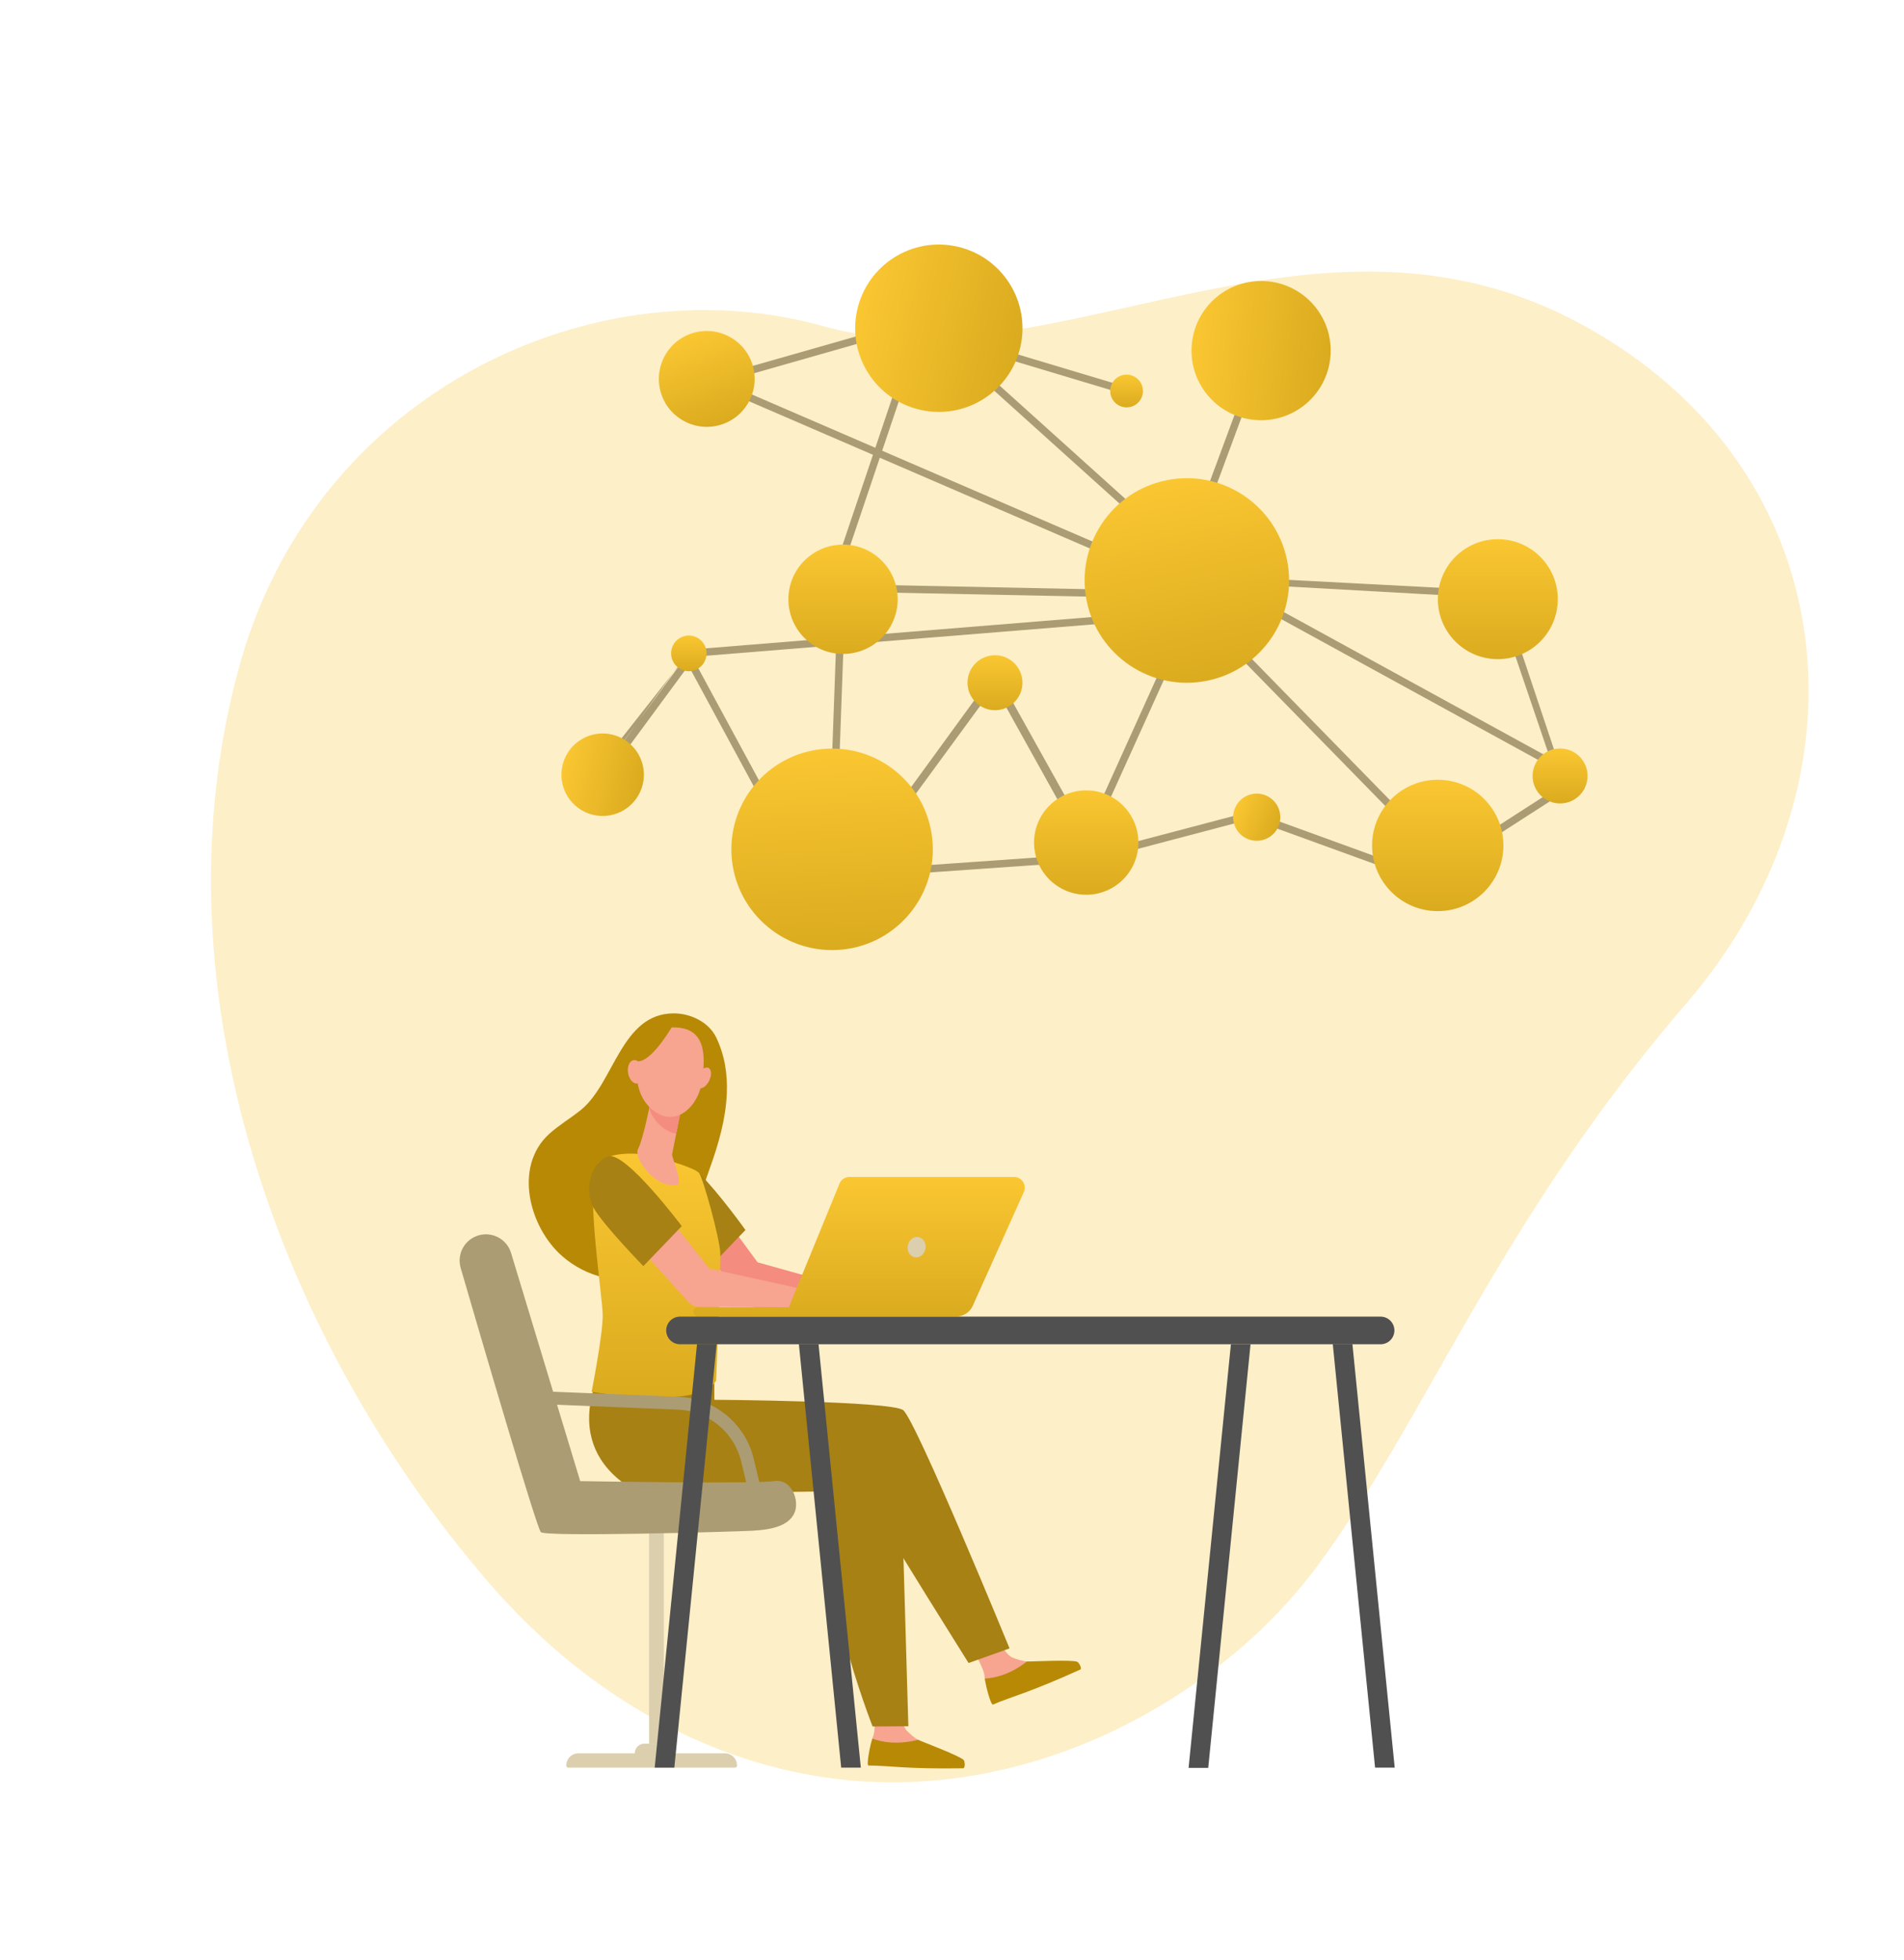 <svg width="792" height="815" viewBox="0 0 792 815" fill="none" xmlns="http://www.w3.org/2000/svg"><path opacity=".7" d="M233.743 688.368c33.2 27.833 72.746 47.023 117.243 51.808 53.777 5.67 107.795-11.771 151.008-43.628a215.654 215.654 0 0 0 44.576-43.408c46.432-61.847 75.565-143.638 154.851-235.778 79.287-92.139 67.018-223.232-44.633-283.038-111.65-59.807-219.555 27.752-314.402 1.304-94.848-26.449-211.099 26.93-242.725 141.104-36.272 130.861 14.301 275.348 99.496 376.543a283.317 283.317 0 0 0 34.586 35.093Z" fill="#fde9b1"/><path d="M276.124 635.572H270v89.597h6.124v-89.597Z" fill="#dbcfae"/><path d="M363.098 702.253s1.341 13.984.459 18.543c-.117.611-.377 1.384-.68 2.235-.909 2.558 1.578 10.366 1.578 10.366l33.336.117c1.815.008.602-1.092-.874-2.103-2.418-1.652-4.365-2.74-12.067-6.184-.502-.225-2.332-1.306-2.993-1.679-1.675-.948-3.361-2.452-4.819-3.96-2.425-2.515-2.794-14.84-2.794-14.84l-11.146-2.495Z" fill="#F7A491"/><path d="M381.85 723.548c-8.787 2.262-15.32.875-18.985-.486-.905 2.554-2.615 11.186-1.597 11.186 8.359 0 15.436 1.512 39.387 1.151.859-.012.754-2.83.195-3.452-1.543-1.717-18.336-8.022-19-8.399Z" fill="#b78905"/><path d="M400.826 679.064s7.291 12.193 8.468 16.69c.16.602.257 1.407.354 2.305.284 2.686 5.934 8.803 5.934 8.803l30.379-13.121c1.655-.715.074-1.232-1.71-1.567-2.919-.544-5.161-.762-13.66-.835-.556-.004-2.689-.261-3.455-.342-1.935-.199-4.123-.898-6.105-1.691-3.3-1.326-8.985-12.391-8.985-12.391l-11.22 2.149Z" fill="#F7A491"/><path d="M427.136 690.997c-7.011 5.546-13.559 6.871-17.48 7.089.283 2.682 2.479 11.213 3.404 10.809 7.605-3.319 14.698-4.749 36.332-14.583.774-.354-.544-2.872-1.321-3.214-2.153-.949-20.169-.024-20.935-.101Z" fill="#b78905"/><path d="M297.145 574.954v7.186l70.671 14.21 17.543 50.373-9.774-6.382 2.258 77.567-14.865.098s-25.754-65.08-17.306-97.81l-78.214 1.142s-35.45-13.086-17.158-52.545l46.845 6.161Z" fill="#a78113"/><path d="M297.145 582.14s73.31.471 78.518 4.303c5.207 3.832 44.276 99.089 44.276 99.089l-17.042 6.083s-33.899-54.042-35.695-57.897c-1.795-3.856-14.923-32.035-19.936-34.911-5.013-2.873-50.121-16.667-50.121-16.667Z" fill="#a78113"/><path d="M240.627 729.165h60.871a5.076 5.076 0 0 1 5.075 5.076.886.886 0 0 1-.886.886h-69.249a.886.886 0 0 1-.886-.886 5.076 5.076 0 0 1 5.075-5.076Z" fill="#dbcfae"/><path d="M268.045 725.169h7.458a3.994 3.994 0 0 1 3.995 3.996 3.994 3.994 0 0 1-3.995 3.995h-7.458a3.994 3.994 0 0 1-3.995-3.995 3.999 3.999 0 0 1 3.995-3.996Z" fill="#dbcfae"/><path d="M302.333 454.748c.331-7.975-.843-15.854-4.411-23.281-3.07-6.39-10.667-10.017-17.593-10.024-22-.028-24.794 29.041-38.8 40.255-4.279 3.428-9.063 6.219-13.112 9.911-14.951 13.642-8.216 38.899 5.511 50.862 9.525 8.298 24.498 13.017 36.239 6.526 6.128-3.386 10.78-9.017 14.095-15.186 4.706-8.757 7.738-18.858 11.084-28.186 3.563-9.935 6.548-20.274 6.987-30.877Z" fill="#b78905"/><path d="m363.021 538.333-47.871-13.347s-10.085-13.549-23.061-31.724c-4.244 4.198-6.599 10.65-10.874 14.809l31.689 35.054a6.048 6.048 0 0 0 4.469 1.994l43.988.148 15.052 1.201v-9.635l-13.392 1.5Z" fill="#F48C7F"/><path d="M294.106 528.169s-16.427-16.849-20.655-24.168c-4.229-7.318 2.879-2.553 10.139-4.481 2.747-.731 2.052-16.841 7.252-11.602 8.526 8.594 19.244 23.616 19.244 23.616l-15.98 16.635Z" fill="#a78113"/><path d="M270.746 480.525s-14.745-2.911-21.472 2.709c-6.727 5.625 1.442 55.608 1.434 63.895-.007 8.286-4.62 31.696-4.62 31.696s44.688 7.824 51.784-4.617c0 0 2.021-47.391 1.718-53.35-.3-5.958-6.926-30.332-8.76-32.944-1.827-2.608-20.084-7.389-20.084-7.389Z" fill="url(#a)"/><path d="M270.653 457.718s-.078.439-.218 1.189c-.669 3.599-3.245 15.539-4.982 18.82-2.103 3.968 7.197 16.616 16.147 15.073 2.666-.459-2.254-11.626-2.017-12.807l1.695-8.52a54870.585 54870.585 0 0 0 2.786-14.097l-13.411.342Z" fill="#F7A491"/><path d="M270.439 458.907c.14-.75.217-1.189.217-1.189l13.412-.334-1.737 8.795c-.335 1.695-.692 3.494-1.046 5.271-2.071-.303-4.236-1.31-6.404-3.207-2.367-2.068-3.914-4.551-4.85-7.202.163-.847.303-1.574.408-2.134Z" fill="#F48C7F"/><path d="M279.68 427.288s-6.323-.73-10.283 4.389c-3.964 5.114-8.235 20.934 1.609 29.535 9.844 8.601 19.571-1.135 21.013-11.458 1.442-10.323 2.005-22.839-12.339-22.466Z" fill="#F7A491"/><path d="M294.934 449.598c-1.174 2.282-3.148 3.541-4.407 2.818-1.259-.723-1.325-3.156-.152-5.437 1.174-2.278 3.148-3.541 4.407-2.818 1.259.727 1.325 3.16.152 5.437Z" fill="#F7A491"/><path d="M280.388 425.594s-8.445 15.045-14.488 15.741c-6.043.696-6.836 8.691-6.836 8.691s2.16-18.419 8.141-21.972c5.985-3.556 13.183-2.46 13.183-2.46Z" fill="#b78905"/><path d="M267.485 445.113c.49 2.674-.497 5.123-2.207 5.473-1.71.349-3.494-1.532-3.987-4.202-.49-2.67.497-5.123 2.207-5.473 1.71-.349 3.498 1.532 3.987 4.202Zm69.039 91.615-41.505-9.185s-15.008-19.29-29.426-35.89c-4.244 4.198-6.599 10.654-10.874 14.809l31.688 35.054a6.053 6.053 0 0 0 4.469 1.994l43.989.148 15.051 1.201v-9.635l-13.392 1.504Z" fill="#F7A491"/><path d="M267.61 526.564s-16.428-16.849-20.656-24.168c-4.228-7.319-1.092-19.581 6.168-21.509 7.259-1.928 30.464 29.041 30.464 29.041l-15.976 16.636Z" fill="#a78113"/><path d="M421.792 489.473H353.34a4.468 4.468 0 0 0-4.131 2.771l-21.075 51.414h-37.736a1.91 1.91 0 0 0-1.912 1.908 1.91 1.91 0 0 0 1.912 1.908h107.405a7.494 7.494 0 0 0 6.839-4.427l21.223-47.282c1.325-2.954-.835-6.292-4.073-6.292Z" fill="url(#b)"/><path d="M384.939 519.412c-.462 2.309-2.475 3.852-4.5 3.448-2.021-.404-3.288-2.604-2.825-4.913.462-2.309 2.475-3.852 4.5-3.448 2.025.405 3.288 2.605 2.825 4.913Z" fill="#dbcfae"/><path d="m312.499 625.256-4.189-17.436c-2.93-12.197-13.726-21.066-26.259-21.575l-53.047-2.146-1.637-5.402 54.901 2.219c14.904.602 27.744 11.155 31.226 25.656l4.45 18.529c-1.504.066-3.342.116-5.445.155Z" fill="#ab9c73"/><path d="M241.346 615.971s72.883 1.247 80.481 0c7.597-1.248 10.885 8.279 8.619 13.269-2.269 4.991-8.507 6.919-17.69 7.373-9.187.455-85.618 2.608-87.775.568-1.76-1.668-24.93-80.895-33.363-109.867-1.687-5.791 1.64-11.843 7.423-13.541 5.759-1.691 11.806 1.578 13.547 7.322l28.758 94.876Z" fill="#ab9c73"/><path d="M282.785 559.048h291.628a5.742 5.742 0 0 0 0-11.481H282.785a5.741 5.741 0 0 0 0 11.481Z" fill="#505050"/><path d="M349.905 735.131h8.165l-17.597-176.179h-8.169l17.601 176.179Zm-69.405 0h-8.169l17.601-176.179h8.169L280.5 735.131Zm291.484 0h8.169l-17.597-176.179h-8.169l17.597 176.179Zm-69.401.096h-8.168l17.6-176.179h8.165l-17.597 176.179Z" fill="#505050"/><path d="m293.832 158.194 191.436 82.652 111.986 114.496.852-.832-112.15-114.663-.108-.047-191.767-82.772" fill="#ab9c73"/><path d="m479.781 247.733.023-1.189-132.87-2.709 37.755-111.938-1.128-.381-38.271 113.477 134.491 2.74Zm168.877 72.072.571-1.045-150.631-82.539-97.824-88.132-.797.886 97.937 88.21 150.744 82.62Zm-125.709 19.542-.407 1.122 74.998 27.218.407-1.122-74.998-27.218Zm-.37-1.547-71.917 18.945.304 1.154 71.917-18.945-.304-1.154Zm-75.812 18.687-83.501 5.852.083 1.186 83.501-5.851-.083-1.187Zm-160.331-84.131.187-.016 182.047-14.75-.093-1.185-181.857 14.734m40.798 79.71 1.045-.568-41.909-77.424-36.449 49.494.956.707 35.342-47.981 41.015 75.772Z" fill="#ab9c73"/><path d="m290.805 160.756 99.872-28.479-.322-1.142-100.18 28.559-.109.113m100.616-21.191-.342 1.139 78.096 23.455.342-1.139-78.096-23.455Zm-41.203 109.011-3.97 109.599 1.189.043 3.97-109.599-1.189-.043Z" fill="#ab9c73"/><path d="m291.306 161.599 4.831-1.376 66.991 28.922-19.148 56.769 136.73 2.787.058-3.086-132.521-2.701 17.722-52.545 118.755 51.274 9.984 10.21-42.92 94.907-37.708-67.626-62.7 86.127 2.592 1.675 59.716-81.524 38.194 68.632 45.146-99.828 100.219 102.463 2.203-2.157L498.392 251.2l1.722-3.809-2.814-1.267-1.224 2.709-9.568-9.783-119.556-51.6 17.694-52.467 7.201-2.053-.843-2.965-5.161 1.473.043-.132-2.923-.987-.723 2.145-85.929 24.498-1.97-.851m48.811 90.2.393-3.063-.393 3.063Zm-57.691 26.57-36.251 49.221.226-1.628-1.135-.443m.82 2.697 2.238 1.652 35.015-47.543 40.759 75.294 2.713-1.469-41.937-77.474 59.876-4.851-3.249 89.784 3.086.109 3.264-90.142 118.806-9.627-.248-3.075-118.449 9.597.66-18.249-3.085-.108-.673 18.609-60.955 4.94m13.85-111.281 80.255-22.881-16.936 50.213-63.319-27.332Zm-10.399-.245-.719.206-.288.295" fill="#ab9c73"/><path d="m645.494 319.156-139.45-76.433-13.279.233-.051-3.086 7.874-.14-3.226-1.768-3.587-3.23-2.565 6.93-2.891-1.073 2.989-8.076-92.672-83.468 2.068-2.293 91.754 82.659 34.902-94.226 2.892 1.072-35.326 95.377 4.224 3.809 7.629 4.183 118.437 6.211.054 3.086-113.031-6.309 132.482 72.597-22.944-67.536 3.027-.591 23.438 70.055 2.269 1.248-1.48 2.709-.012-.012 1.636 8.345-42.647 27.471-1.671-2.592 40.891-26.341-1.734-8.811ZM523.758 338.59l75.389 27.374-1.053 2.904-76.777-27.88.241-.668-71.266 18.773-.785-2.989 73.749-19.422.502 1.908Zm-76.111 16.884-85.393 5.984.215 3.075 85.393-5.984-.215-3.075Z" fill="#ab9c73"/><path d="m390.039 137.406-.886 2.956 79.925 23.967.886-2.956-79.925-23.967Zm137.885-.987-38.386 103.623 1.115.413 38.386-103.623-1.115-.413Z" fill="#ab9c73"/><path d="M373.407 249.222c0 12.555-10.178 22.734-22.731 22.734-12.552 0-22.731-10.179-22.731-22.734 0-12.554 10.179-22.733 22.731-22.733 12.553.004 22.731 10.179 22.731 22.733Z" fill="url(#c)"/><path d="M502.032 283.119c23.032-4.606 37.969-27.013 33.363-50.048-4.606-23.034-27.01-37.973-50.042-33.367-23.031 4.607-37.968 27.014-33.362 50.048 4.605 23.035 27.01 37.974 50.041 33.367Z" fill="url(#d)"/><path d="M300.581 176.389c10.385-3.644 15.851-15.018 12.208-25.405-3.643-10.386-15.016-15.853-25.401-12.209-10.386 3.643-15.851 15.017-12.208 25.404 3.643 10.387 15.015 15.853 25.401 12.21Z" fill="url(#e)"/><path d="M553.384 148.667c1.575-15.913-10.047-30.091-25.959-31.666-15.912-1.575-30.088 10.048-31.663 25.962-1.575 15.914 10.048 30.091 25.959 31.667 15.912 1.575 30.088-10.049 31.663-25.963Z" fill="url(#f)"/><path d="M647.989 249.179c0 13.775-11.165 24.945-24.941 24.945-13.777 0-24.942-11.166-24.942-24.945 0-13.774 11.165-24.945 24.942-24.945 13.776 0 24.941 11.171 24.941 24.945Z" fill="url(#g)"/><path d="M267.377 326.137c2.177-9.221-3.532-18.461-12.752-20.639-9.22-2.177-18.459 3.533-20.637 12.754-2.177 9.221 3.533 18.462 12.753 20.639 9.22 2.177 18.459-3.533 20.636-12.754Z" fill="url(#h)"/><path d="M473.536 350.406c0 11.986-9.716 21.703-21.701 21.703-11.985 0-21.701-9.717-21.701-21.703 0-11.987 9.716-21.708 21.701-21.708 11.985 0 21.701 9.717 21.701 21.708Z" fill="url(#i)"/><path d="M424.461 144.175c4.236-18.748-7.526-37.38-26.272-41.616-18.745-4.236-37.375 7.528-41.61 26.275-4.236 18.748 7.526 37.38 26.272 41.617 18.745 4.236 37.375-7.528 41.61-26.276Z" fill="url(#j)"/><path d="M348.212 395.073c23.111-1.152 40.913-20.825 39.76-43.939-1.152-23.115-20.822-40.919-43.933-39.766-23.112 1.152-40.914 20.825-39.761 43.939 1.152 23.115 20.822 40.919 43.934 39.766Z" fill="url(#k)"/><path d="M625.364 351.607c0 15.084-12.23 27.316-27.313 27.316-15.082 0-27.313-12.232-27.313-27.316 0-15.089 12.231-27.316 27.313-27.316 15.083 0 27.313 12.227 27.313 27.316Z" fill="url(#l)"/><path d="M402.449 283.927c0 6.312 5.118 11.43 11.429 11.43s11.43-5.118 11.43-11.43c0-6.316-5.119-11.431-11.43-11.431s-11.429 5.118-11.429 11.431Z" fill="url(#m)"/><path d="M461.819 162.606a6.802 6.802 0 1 0 13.604 0 6.802 6.802 0 0 0-13.604 0Z" fill="url(#n)"/><path d="M531.813 343.61c2.073-5.006-.304-10.745-5.309-12.818-5.005-2.074-10.743.304-12.816 5.309-2.073 5.006.303 10.745 5.308 12.818 5.005 2.074 10.743-.303 12.817-5.309Z" fill="url(#o)"/><path d="M279.162 271.719a7.417 7.417 0 0 0 7.418 7.419 7.42 7.42 0 0 0 0-14.839 7.415 7.415 0 0 0-7.418 7.42Z" fill="url(#p)"/><path d="M637.512 322.705c0 6.312 5.118 11.431 11.429 11.431 6.312 0 11.43-5.119 11.43-11.431 0-6.312-5.118-11.431-11.43-11.431-6.311 0-11.429 5.115-11.429 11.431Z" fill="url(#q)"/><defs><linearGradient id="a" x1="272.854" y1="479.772" x2="272.854" y2="581.253" gradientUnits="userSpaceOnUse"><stop stop-color="#fac732"/><stop offset="1" stop-color="#dbab1f"/></linearGradient><linearGradient id="b" x1="357.374" y1="489.473" x2="357.374" y2="547.474" gradientUnits="userSpaceOnUse"><stop stop-color="#fac732"/><stop offset="1" stop-color="#dbab1f"/></linearGradient><linearGradient id="c" x1="350.676" y1="226.489" x2="350.676" y2="271.956" gradientUnits="userSpaceOnUse"><stop stop-color="#fac732"/><stop offset="1" stop-color="#dbab1f"/></linearGradient><linearGradient id="d" x1="485.353" y1="199.704" x2="502.037" y2="283.119" gradientUnits="userSpaceOnUse"><stop stop-color="#fac732"/><stop offset="1" stop-color="#dbab1f"/></linearGradient><linearGradient id="e" x1="287.388" y1="138.775" x2="300.584" y2="176.388" gradientUnits="userSpaceOnUse"><stop stop-color="#fac732"/><stop offset="1" stop-color="#dbab1f"/></linearGradient><linearGradient id="f" x1="495.762" y1="142.963" x2="553.384" y2="148.666" gradientUnits="userSpaceOnUse"><stop stop-color="#fac732"/><stop offset="1" stop-color="#dbab1f"/></linearGradient><linearGradient id="g" x1="623.047" y1="224.234" x2="623.047" y2="274.124" gradientUnits="userSpaceOnUse"><stop stop-color="#fac732"/><stop offset="1" stop-color="#dbab1f"/></linearGradient><linearGradient id="h" x1="233.988" y1="318.252" x2="267.377" y2="326.135" gradientUnits="userSpaceOnUse"><stop stop-color="#fac732"/><stop offset="1" stop-color="#dbab1f"/></linearGradient><linearGradient id="i" x1="451.835" y1="328.698" x2="451.835" y2="372.109" gradientUnits="userSpaceOnUse"><stop stop-color="#fac732"/><stop offset="1" stop-color="#dbab1f"/></linearGradient><linearGradient id="j" x1="356.579" y1="128.834" x2="424.462" y2="144.171" gradientUnits="userSpaceOnUse"><stop stop-color="#fac732"/><stop offset="1" stop-color="#dbab1f"/></linearGradient><linearGradient id="k" x1="344.039" y1="311.368" x2="348.213" y2="395.073" gradientUnits="userSpaceOnUse"><stop stop-color="#fac732"/><stop offset="1" stop-color="#dbab1f"/></linearGradient><linearGradient id="l" x1="598.051" y1="324.291" x2="598.051" y2="378.923" gradientUnits="userSpaceOnUse"><stop stop-color="#fac732"/><stop offset="1" stop-color="#dbab1f"/></linearGradient><linearGradient id="m" x1="413.878" y1="272.496" x2="413.878" y2="295.357" gradientUnits="userSpaceOnUse"><stop stop-color="#fac732"/><stop offset="1" stop-color="#dbab1f"/></linearGradient><linearGradient id="n" x1="468.62" y1="155.804" x2="468.62" y2="169.408" gradientUnits="userSpaceOnUse"><stop stop-color="#fac732"/><stop offset="1" stop-color="#dbab1f"/></linearGradient><linearGradient id="o" x1="513.688" y1="336.101" x2="531.813" y2="343.608" gradientUnits="userSpaceOnUse"><stop stop-color="#fac732"/><stop offset="1" stop-color="#dbab1f"/></linearGradient><linearGradient id="p" x1="286.58" y1="264.299" x2="286.58" y2="279.138" gradientUnits="userSpaceOnUse"><stop stop-color="#fac732"/><stop offset="1" stop-color="#dbab1f"/></linearGradient><linearGradient id="q" x1="648.941" y1="311.274" x2="648.941" y2="334.136" gradientUnits="userSpaceOnUse"><stop stop-color="#fac732"/><stop offset="1" stop-color="#dbab1f"/></linearGradient></defs></svg>